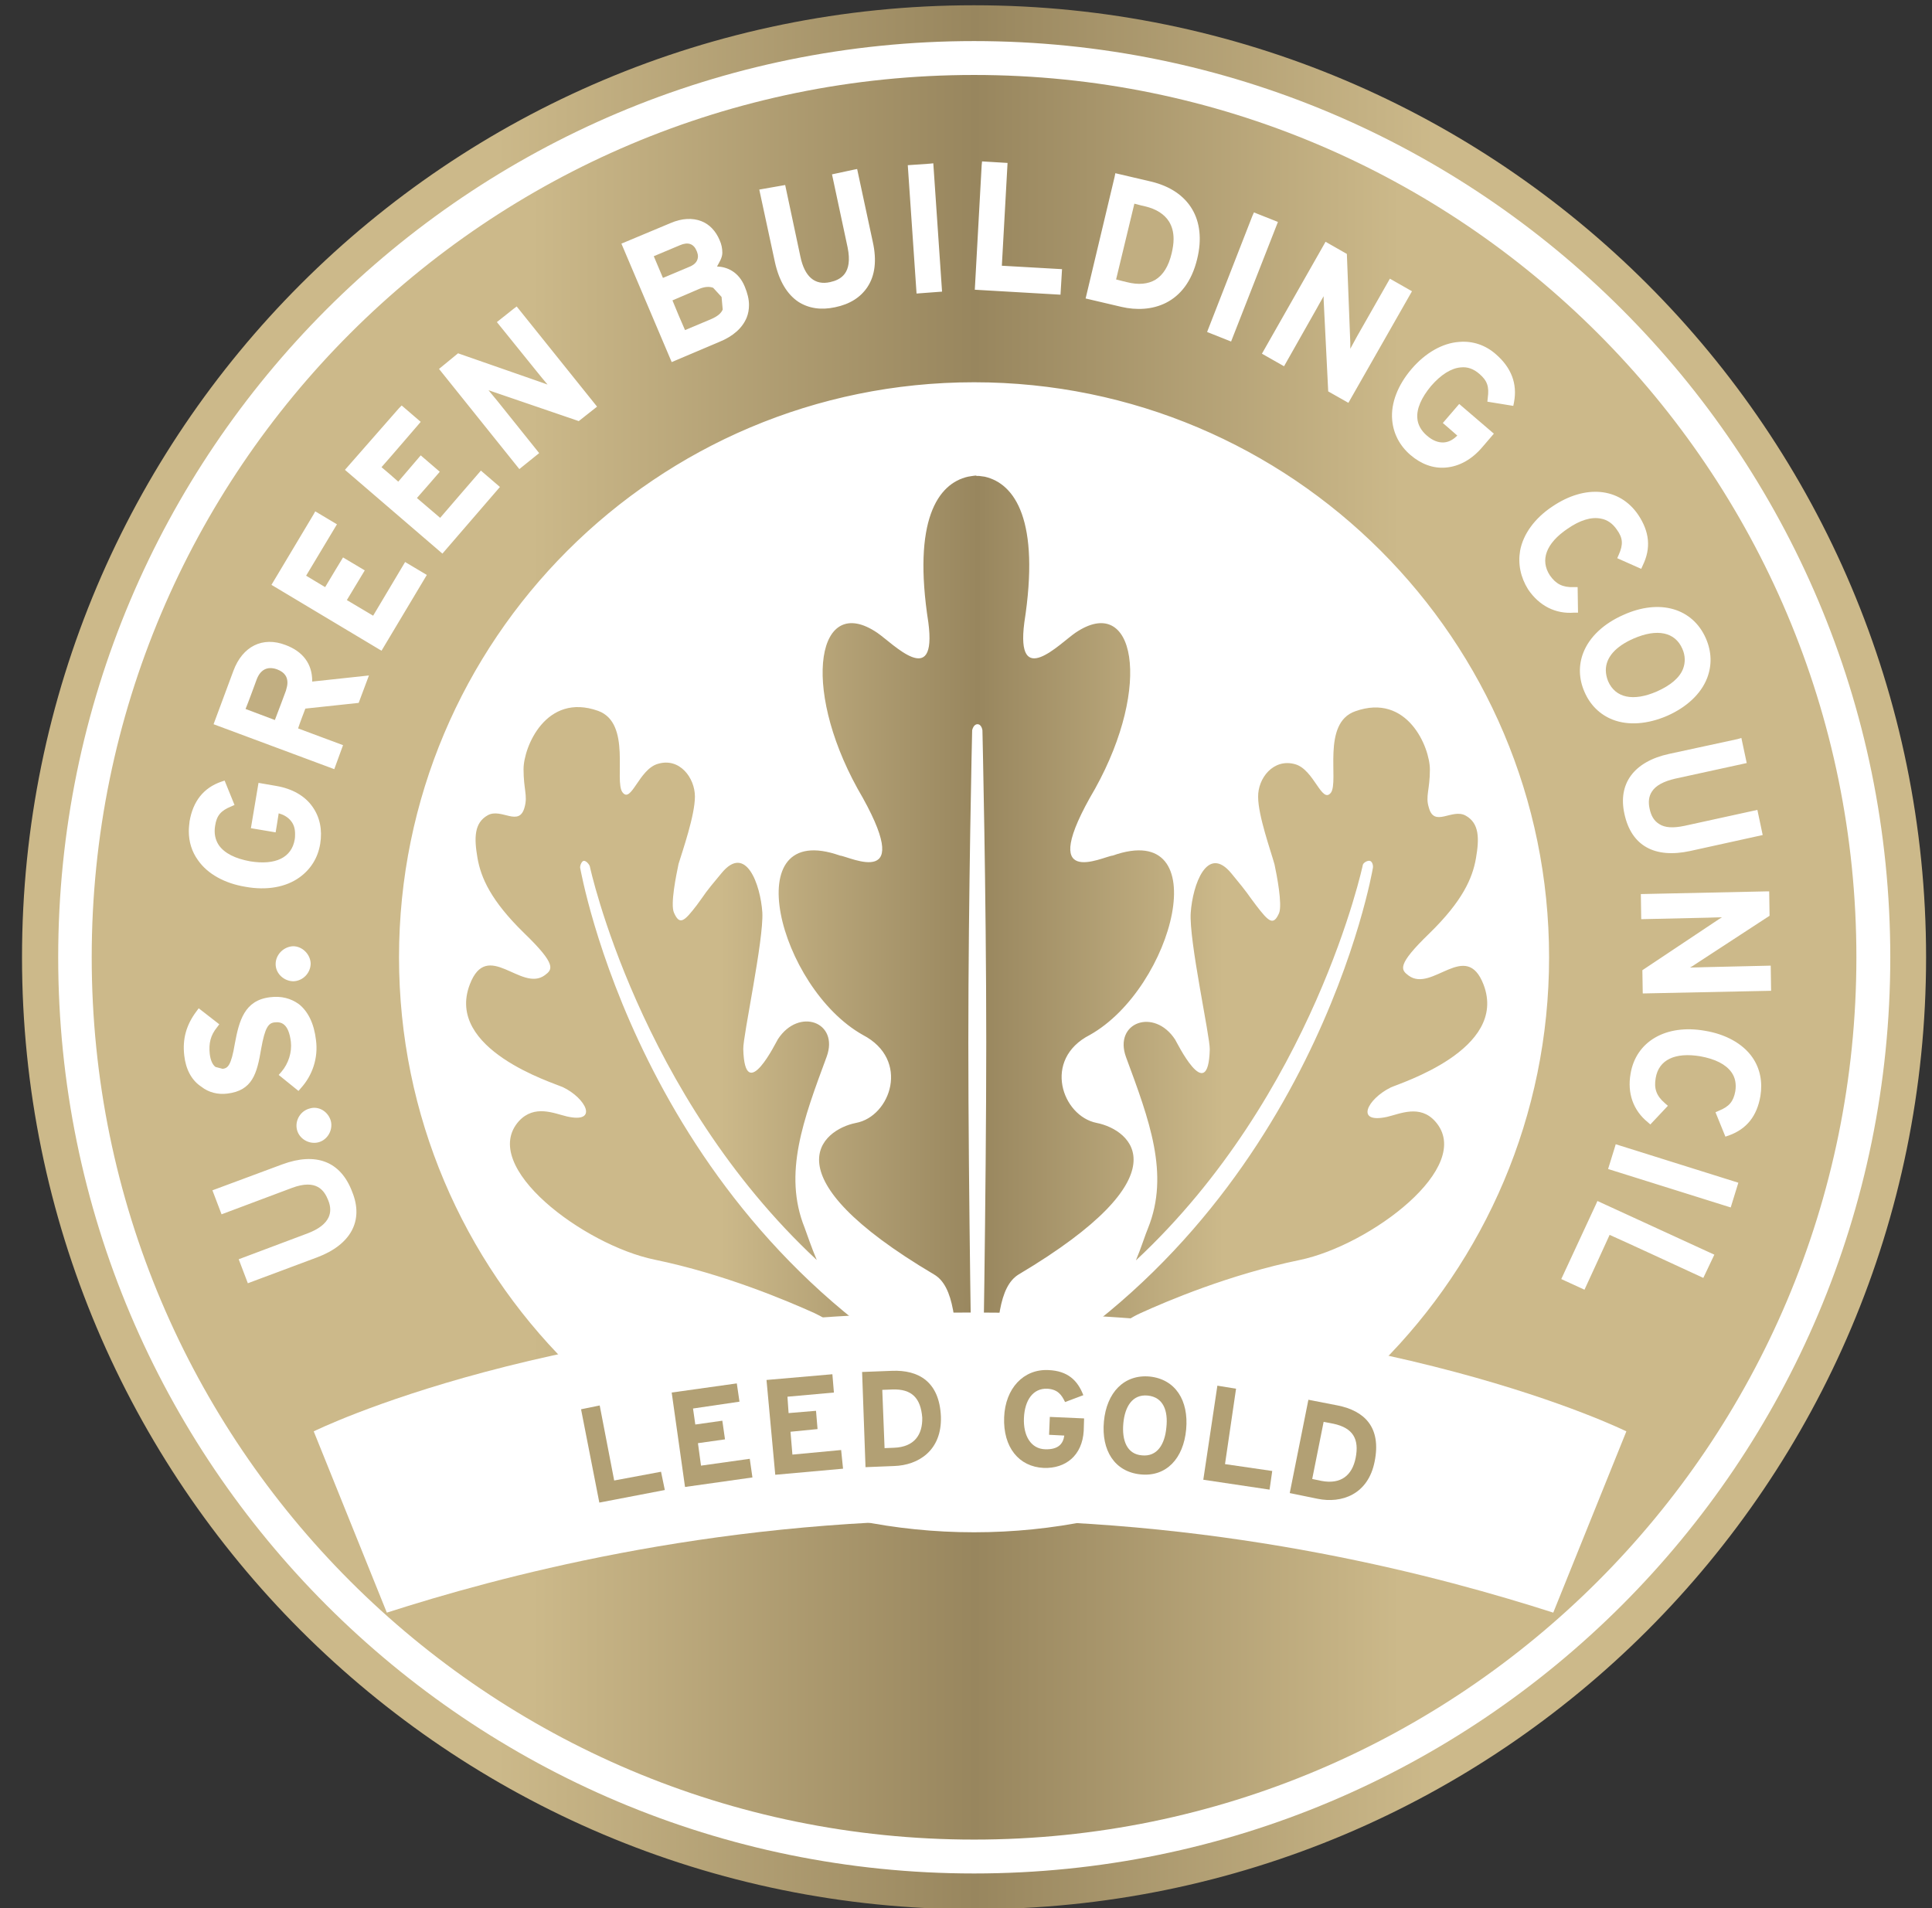 <svg width="81" height="80" viewBox="0 0 81 80" fill="none" xmlns="http://www.w3.org/2000/svg">
<rect x="0" y="0" width="81" height="80" fill="#333333" stroke="none"/>
<g clip-path="url(#clip0_2453_270)">
<path d="M80.225 40.135C80.225 61.848 62.631 79.458 40.917 79.458C19.204 79.458 1.61 61.848 1.61 40.135C1.61 18.422 19.204 0.812 40.917 0.812C62.631 0.812 80.225 18.422 80.225 40.135Z" fill="white"/>
<path d="M40.837 0.221C18.789 0.221 0.923 18.086 0.923 40.135C0.923 62.184 18.789 80.049 40.837 80.049C62.886 80.049 80.752 62.184 80.752 40.135C80.752 18.086 62.886 0.221 40.837 0.221ZM40.837 78.548C19.635 78.548 2.44 61.353 2.44 40.135C2.44 18.917 19.635 1.722 40.837 1.722C62.056 1.722 79.251 18.917 79.251 40.135C79.251 61.353 62.056 78.548 40.837 78.548Z" fill="url(#paint0_linear_2453_270)"/>
<path d="M28.72 13.84C29.023 13.712 29.821 13.377 29.821 13.377C30.077 13.265 30.236 13.137 30.3 12.977L30.252 12.45L29.901 12.067C29.741 12.004 29.534 12.02 29.31 12.115C29.31 12.115 28.416 12.498 28.193 12.594C28.273 12.802 28.624 13.632 28.72 13.84Z" fill="#C1AE81"/>
<path d="M11.62 28.065C11.221 27.921 10.918 28.065 10.758 28.496C10.758 28.496 10.391 29.502 10.295 29.725C10.519 29.805 11.301 30.108 11.524 30.188C11.62 29.949 11.987 28.959 11.987 28.959C12.019 28.847 12.051 28.735 12.051 28.624C12.051 28.4 11.956 28.193 11.62 28.065Z" fill="#C1AE81"/>
<path d="M67.325 28.097C67.325 28.241 67.356 28.4 67.42 28.56C67.724 29.262 68.474 29.422 69.464 28.991C70.039 28.735 70.422 28.416 70.566 28.033C70.661 27.777 70.661 27.49 70.534 27.203C70.23 26.5 69.48 26.341 68.49 26.772C67.724 27.107 67.325 27.57 67.325 28.097Z" fill="#CCB98A"/>
<path d="M48.437 11.732C48.773 11.524 48.996 11.157 49.124 10.614C49.172 10.407 49.203 10.215 49.203 10.024C49.203 9.736 49.14 9.497 49.012 9.289C48.82 8.986 48.485 8.762 48.006 8.651C48.006 8.651 47.719 8.587 47.559 8.539C47.495 8.81 46.857 11.445 46.793 11.716C46.968 11.764 47.24 11.828 47.24 11.828C47.735 11.956 48.134 11.908 48.437 11.732Z" fill="#C1AE81"/>
<path d="M29.262 10.742C29.262 10.662 29.23 10.583 29.214 10.535C29.087 10.215 28.847 10.136 28.512 10.279C28.512 10.279 27.634 10.646 27.41 10.742C27.49 10.934 27.714 11.461 27.794 11.652C28.097 11.524 28.895 11.189 28.895 11.189C29.183 11.078 29.262 10.902 29.262 10.742Z" fill="#C1AE81"/>
<path d="M40.837 3.143C20.417 3.143 3.845 19.699 3.845 40.135C3.845 60.571 20.417 77.127 40.837 77.127C61.273 77.127 77.83 60.555 77.83 40.135C77.83 19.715 61.273 3.143 40.837 3.143ZM74.174 37.373L74.19 38.395L71.061 40.438C71.061 40.438 70.949 40.518 70.853 40.566C70.981 40.566 71.46 40.55 71.46 40.55L74.238 40.486L74.254 41.54L68.873 41.652L68.857 40.678L72.066 38.538C72.066 38.538 72.146 38.49 72.194 38.459C72.066 38.459 71.603 38.475 71.603 38.475L68.809 38.538L68.793 37.485L74.03 37.373H74.174ZM73.008 30.939L73.232 31.992L70.23 32.647C69.751 32.759 69.416 32.934 69.256 33.19C69.129 33.382 69.097 33.621 69.161 33.908C69.224 34.212 69.352 34.419 69.56 34.547C69.799 34.707 70.15 34.723 70.613 34.627L73.679 33.956L73.902 35.01L70.853 35.681C69.368 36 68.394 35.457 68.107 34.132C67.819 32.855 68.506 31.929 69.975 31.609L72.849 30.987L73.008 30.939ZM71.523 26.772C71.763 27.331 71.779 27.889 71.571 28.432C71.316 29.087 70.725 29.646 69.895 30.013C69.081 30.364 68.266 30.428 67.612 30.172C67.085 29.965 66.67 29.566 66.43 29.007C66.191 28.464 66.175 27.889 66.382 27.363C66.638 26.708 67.229 26.149 68.059 25.782C69.576 25.095 70.965 25.494 71.523 26.772ZM63.732 23.084C63.86 22.397 64.339 21.727 65.089 21.232C66.462 20.306 67.899 20.433 68.682 21.583C69.161 22.301 69.224 22.988 68.873 23.706L68.809 23.85L67.803 23.403L67.867 23.259C68.059 22.828 68.043 22.557 67.787 22.206C67.612 21.95 67.388 21.791 67.117 21.743C66.718 21.663 66.239 21.806 65.712 22.174C64.818 22.78 64.562 23.483 64.978 24.121C65.233 24.489 65.52 24.632 65.983 24.616H66.143L66.159 25.686H65.999C65.217 25.75 64.531 25.399 64.067 24.712C63.748 24.201 63.636 23.642 63.732 23.084ZM62.726 14.861C63.365 15.42 63.62 16.091 63.477 16.857L63.445 17.017L62.359 16.841L62.375 16.681C62.439 16.218 62.359 15.963 62.024 15.676C61.784 15.468 61.529 15.372 61.242 15.404C60.842 15.436 60.411 15.707 59.996 16.186C59.597 16.666 59.39 17.128 59.422 17.528C59.438 17.799 59.581 18.055 59.821 18.262C60.06 18.47 60.3 18.565 60.539 18.549C60.779 18.534 60.97 18.39 61.098 18.262C60.938 18.118 60.491 17.735 60.491 17.735L61.178 16.937L62.631 18.182L62.152 18.741C61.705 19.268 61.178 19.555 60.619 19.603C60.092 19.651 59.581 19.459 59.134 19.076C58.687 18.693 58.416 18.182 58.368 17.608C58.304 16.905 58.607 16.139 59.182 15.468C59.757 14.797 60.475 14.382 61.178 14.335C61.736 14.287 62.279 14.462 62.726 14.861ZM55.574 10.136L56.468 10.646L56.612 14.382C56.612 14.382 56.612 14.526 56.612 14.622C56.723 14.414 56.899 14.095 56.899 14.095L58.272 11.684L59.198 12.211L56.532 16.889L55.686 16.41L55.494 12.562C55.494 12.562 55.494 12.466 55.494 12.419C55.382 12.61 55.207 12.93 55.207 12.93L53.834 15.356L52.907 14.829L55.494 10.279L55.574 10.136ZM52.508 9.05L52.572 8.906L53.578 9.305L51.614 14.319L50.608 13.919L52.508 9.05ZM46.729 7.421L46.761 7.262L48.261 7.613C49.858 7.996 50.593 9.21 50.193 10.854C49.73 12.786 48.246 13.153 47.016 12.866L45.515 12.514L46.729 7.421ZM41.157 6.926L41.173 6.767L42.242 6.831C42.242 6.831 42.019 10.854 42.003 11.141C42.29 11.157 44.526 11.285 44.526 11.285L44.462 12.355L40.869 12.147L41.157 6.926ZM38.969 6.863L39.129 6.847L39.496 12.227L38.427 12.307L38.059 6.926L38.969 6.863ZM32.919 7.757L33.557 10.758C33.733 11.604 34.164 11.972 34.803 11.828C35.234 11.732 35.76 11.477 35.537 10.375L34.882 7.31L35.776 7.118L35.936 7.086L36.591 10.136C36.766 10.918 36.686 11.556 36.367 12.035C36.08 12.466 35.633 12.754 35.01 12.882C34.419 13.009 33.908 12.93 33.477 12.658C32.998 12.339 32.663 11.78 32.487 10.982L31.833 7.948L32.919 7.757ZM28.113 9.353C28.592 9.146 29.039 9.13 29.406 9.273C29.741 9.401 30.013 9.688 30.172 10.072C30.252 10.247 30.284 10.423 30.284 10.598C30.284 10.806 30.157 10.998 30.061 11.173C30.492 11.189 30.971 11.397 31.226 12.02C31.338 12.291 31.402 12.546 31.402 12.786C31.402 12.977 31.37 13.153 31.306 13.313C31.13 13.744 30.747 14.095 30.157 14.335L28.161 15.181L26.053 10.215L28.113 9.353ZM19.204 14.813L22.733 16.043C22.733 16.043 22.86 16.091 22.956 16.123C22.844 15.995 22.573 15.66 22.573 15.66L20.832 13.504L21.535 12.945L21.663 12.85L25.032 17.049L24.265 17.655L20.625 16.41C20.625 16.41 20.545 16.378 20.481 16.362C20.561 16.458 20.864 16.825 20.864 16.825L22.605 18.997L21.774 19.667L18.406 15.468L19.204 14.813ZM16.729 17.113L16.841 17.001L17.639 17.687C17.639 17.687 16.186 19.38 15.995 19.587C16.155 19.715 16.554 20.066 16.697 20.194C16.857 20.002 17.639 19.092 17.639 19.092L18.438 19.779C18.438 19.779 17.655 20.689 17.48 20.88C17.655 21.024 18.278 21.567 18.454 21.711C18.629 21.503 20.162 19.731 20.162 19.731L20.96 20.417L18.549 23.211L14.462 19.699L16.729 17.113ZM7.948 34.435C8.092 33.589 8.539 33.03 9.273 32.775L9.417 32.727L9.832 33.749L9.689 33.813C9.257 33.988 9.082 34.196 9.018 34.627C8.97 34.93 9.018 35.202 9.178 35.441C9.417 35.776 9.864 36 10.487 36.112C11.556 36.287 12.227 35.952 12.355 35.202C12.371 35.122 12.371 35.026 12.371 34.962C12.371 34.755 12.323 34.579 12.211 34.435C12.067 34.244 11.86 34.148 11.684 34.1C11.652 34.324 11.556 34.898 11.556 34.898L10.519 34.723L10.838 32.823L11.572 32.95C12.243 33.062 12.786 33.365 13.105 33.829C13.409 34.26 13.52 34.786 13.425 35.377C13.329 35.968 13.025 36.447 12.562 36.782C11.988 37.197 11.189 37.341 10.295 37.181C9.417 37.038 8.699 36.639 8.3 36.064C8.044 35.712 7.916 35.297 7.916 34.85C7.916 34.707 7.932 34.579 7.948 34.435ZM13.871 47C13.967 47.383 13.728 47.798 13.345 47.894C12.961 47.99 12.546 47.751 12.451 47.367C12.355 46.984 12.594 46.569 12.993 46.473C13.361 46.362 13.76 46.601 13.871 47ZM13.025 40.39C13.025 40.79 12.706 41.125 12.307 41.141C11.908 41.141 11.556 40.822 11.556 40.422C11.556 40.023 11.892 39.688 12.291 39.672C12.674 39.672 13.009 40.007 13.025 40.39ZM7.725 44.254C7.645 43.568 7.805 42.977 8.236 42.402L8.331 42.274L9.194 42.945L9.098 43.073C8.826 43.408 8.747 43.743 8.794 44.19C8.826 44.446 8.906 44.637 9.034 44.733L9.337 44.813C9.545 44.781 9.689 44.701 9.848 43.743C10.024 42.801 10.247 41.939 11.317 41.811C11.796 41.748 12.195 41.859 12.53 42.099C12.914 42.402 13.169 42.913 13.249 43.615C13.345 44.35 13.105 45.084 12.61 45.627L12.514 45.739L11.684 45.068L11.796 44.941C12.099 44.589 12.243 44.11 12.195 43.679C12.099 42.897 11.78 42.833 11.509 42.865C11.253 42.897 11.11 43.073 10.95 43.967C10.774 45.02 10.583 45.723 9.529 45.851C9.13 45.899 8.747 45.803 8.443 45.563C8.028 45.292 7.789 44.829 7.725 44.254ZM13.297 52.716L10.391 53.802L10.008 52.796L12.898 51.71C13.361 51.535 13.648 51.311 13.776 51.039C13.871 50.832 13.871 50.593 13.76 50.321C13.6 49.922 13.281 49.411 12.227 49.81L9.289 50.912L8.906 49.906L11.828 48.82C13.249 48.293 14.287 48.693 14.766 49.97C15.261 51.183 14.702 52.189 13.297 52.716ZM15.037 29.47C15.037 29.47 12.977 29.693 12.802 29.709C12.754 29.837 12.562 30.332 12.498 30.54C12.754 30.635 14.382 31.242 14.382 31.242L14.015 32.248L8.954 30.364L9.784 28.129C10.168 27.091 11.014 26.676 11.972 27.043C12.706 27.315 13.089 27.841 13.089 28.544C13.089 28.56 13.089 28.56 13.089 28.576C13.409 28.544 15.468 28.32 15.468 28.32L15.037 29.47ZM11.381 24.521L13.137 21.583L13.217 21.439L14.127 21.982C14.127 21.982 12.977 23.898 12.834 24.137C13.009 24.249 13.456 24.505 13.632 24.616C13.76 24.393 14.382 23.371 14.382 23.371L15.293 23.914C15.293 23.914 14.67 24.952 14.542 25.159C14.734 25.271 15.452 25.702 15.644 25.814C15.787 25.574 16.985 23.563 16.985 23.563L17.895 24.105L15.995 27.283L11.381 24.521ZM40.837 64.243C27.522 64.243 16.729 53.45 16.729 40.135C16.729 26.82 27.522 16.027 40.837 16.027C54.153 16.027 64.946 26.82 64.946 40.135C64.946 53.45 54.153 64.243 40.837 64.243ZM71.412 53.578C71.412 53.578 67.756 51.886 67.484 51.774C67.372 52.029 66.43 54.073 66.43 54.073L65.457 53.626L66.909 50.497L66.973 50.353L71.875 52.604L71.412 53.578ZM72.561 50.624L67.42 49.012L67.692 48.134L67.74 47.974L72.881 49.587L72.561 50.624ZM73.807 45.947C73.663 46.793 73.232 47.336 72.481 47.607L72.338 47.655L71.923 46.633L72.066 46.569C72.497 46.394 72.673 46.186 72.753 45.755C72.801 45.452 72.753 45.18 72.593 44.957C72.354 44.621 71.907 44.398 71.284 44.286C70.23 44.11 69.544 44.43 69.416 45.196C69.336 45.643 69.448 45.947 69.799 46.25L69.927 46.362L69.192 47.144L69.081 47.048C68.474 46.553 68.219 45.835 68.362 45.02C68.586 43.663 69.847 42.929 71.476 43.216C72.354 43.36 73.072 43.759 73.471 44.334C73.791 44.797 73.902 45.356 73.807 45.947Z" fill="url(#paint1_linear_2453_270)"/>
<path d="M58.304 45.595C58.671 45.419 63.237 44.014 62.2 41.284C61.465 39.368 60.044 41.636 59.054 40.901C58.735 40.662 58.544 40.47 59.932 39.129C61.322 37.772 61.737 36.814 61.88 35.984C62.024 35.154 62.024 34.515 61.449 34.196C60.874 33.876 60.124 34.722 59.901 33.844C59.757 33.381 59.949 33.11 59.949 32.264C59.949 31.338 59.007 29.039 56.819 29.821C55.398 30.316 56.149 32.759 55.797 33.238C55.414 33.717 55.095 32.264 54.297 32.04C53.387 31.785 52.732 32.631 52.748 33.413C52.748 34.196 53.275 35.664 53.434 36.239C53.53 36.686 53.77 37.916 53.626 38.283C53.387 38.826 53.195 38.65 52.668 37.964C52.205 37.357 52.445 37.612 51.63 36.623C50.609 35.377 50.002 37.101 49.922 38.267C49.842 39.432 50.736 43.472 50.72 43.999C50.657 46.425 49.315 43.647 49.267 43.584C48.389 42.242 46.681 42.865 47.208 44.318C48.182 46.952 49.044 49.219 48.134 51.486C48.006 51.79 47.846 52.317 47.623 52.844C55.079 45.898 57.139 36.271 57.139 36.255C57.17 36.159 57.346 36.064 57.442 36.096C57.538 36.127 57.586 36.303 57.554 36.415C57.554 36.431 55.111 50.72 42.099 58.016C41.812 58.176 41.78 58.001 41.716 57.745C41.78 55.478 41.875 53.945 42.706 53.434C49.715 49.267 47.431 47.367 45.978 47.08C44.526 46.793 43.695 44.414 45.691 43.392C49.22 41.412 51.024 34.323 46.649 35.872C46.25 35.904 43.36 37.405 45.915 33.062C48.325 28.72 47.575 24.84 45.084 26.532C44.43 26.979 42.578 28.927 42.945 26.101C43.616 21.806 42.546 20.274 41.285 19.986C41.285 19.986 41.157 19.97 41.045 19.954H40.933V19.938C40.854 19.938 40.582 19.986 40.582 19.986C39.321 20.274 38.251 21.806 38.922 26.101C39.289 28.927 37.437 26.979 36.782 26.532C34.292 24.84 33.557 28.72 35.952 33.062C38.491 37.405 35.617 35.904 35.218 35.872C30.843 34.323 32.647 41.412 36.176 43.392C38.171 44.43 37.341 46.809 35.888 47.08C34.435 47.367 32.152 49.283 39.161 53.434C40.007 53.929 40.103 55.478 40.167 57.761C40.103 58.016 40.071 58.16 39.784 58.016C26.772 50.72 24.345 36.431 24.329 36.415C24.297 36.319 24.377 36.127 24.457 36.096C24.553 36.064 24.696 36.223 24.728 36.319C24.728 36.335 26.788 45.883 34.244 52.828C34.02 52.301 33.845 51.774 33.733 51.471C32.823 49.203 33.685 46.936 34.659 44.302C35.186 42.849 33.493 42.226 32.615 43.568C32.567 43.631 31.226 46.409 31.162 43.983C31.146 43.44 32.025 39.401 31.961 38.251C31.881 37.086 31.274 35.361 30.252 36.606C29.438 37.58 29.678 37.325 29.215 37.948C28.688 38.634 28.496 38.81 28.257 38.267C28.097 37.916 28.352 36.686 28.448 36.223C28.624 35.649 29.135 34.18 29.135 33.397C29.135 32.615 28.496 31.753 27.586 32.024C26.788 32.248 26.468 33.701 26.101 33.222C25.734 32.759 26.485 30.316 25.079 29.805C22.892 29.023 21.95 31.322 21.95 32.248C21.95 33.094 22.126 33.349 21.998 33.828C21.775 34.707 21.024 33.86 20.45 34.18C19.875 34.499 19.875 35.138 20.018 35.968C20.162 36.798 20.577 37.756 21.966 39.113C23.355 40.454 23.164 40.646 22.844 40.885C21.854 41.62 20.433 39.353 19.699 41.269C18.645 43.999 23.212 45.404 23.595 45.579C24.569 46.042 25.111 47.112 23.77 46.809C23.227 46.681 22.413 46.298 21.759 47C20.05 48.9 24.489 52.205 27.442 52.812C30.38 53.418 33.03 54.552 34.132 55.047C35.234 55.542 39.912 58.751 40.231 60.06C40.311 60.443 40.518 60.731 40.965 60.731C41.412 60.731 41.604 60.475 41.7 60.092C42.003 58.815 46.697 55.558 47.799 55.063C48.916 54.552 51.55 53.434 54.488 52.828C57.426 52.221 61.864 48.916 60.172 47.016C59.533 46.298 58.703 46.697 58.16 46.825C56.787 47.128 57.33 46.074 58.304 45.595ZM41.189 59.134C41.189 59.134 41.157 59.405 40.949 59.389C40.742 59.389 40.758 59.134 40.758 59.134C40.758 59.134 40.598 49.986 40.598 43.711C40.598 37.437 40.758 30.619 40.758 30.619C40.758 30.619 40.806 30.364 40.981 30.364C41.157 30.364 41.189 30.619 41.189 30.619C41.189 30.619 41.349 37.453 41.349 43.711C41.349 49.97 41.189 59.134 41.189 59.134Z" fill="url(#paint2_linear_2453_270)"/>
<path d="M40.438 55.031C23.195 55.031 13.153 60.012 13.153 60.012L16.218 67.612C20.8 66.143 29.598 63.732 40.55 63.732H40.789C51.742 63.732 60.539 66.143 65.121 67.612L68.186 60.012C68.186 60.012 58.128 55.031 40.901 55.031H40.438Z" fill="white"/>
<path d="M25.127 62.998L24.361 59.086L25.143 58.926L25.75 62.072L27.714 61.705L27.873 62.471L25.127 62.998Z" fill="#B2A074"/>
<path d="M28.72 62.343L28.161 58.384L30.891 58.001L31.003 58.767L29.055 59.054L29.151 59.725L30.284 59.565L30.396 60.347L29.262 60.507L29.39 61.449L31.434 61.162L31.546 61.944L28.72 62.343Z" fill="#B2A074"/>
<path d="M32.503 61.832L32.136 57.857L34.898 57.617L34.962 58.384L33.014 58.559L33.062 59.246L34.212 59.15L34.276 59.916L33.142 60.028L33.222 60.986L35.265 60.794L35.345 61.577L32.503 61.832Z" fill="#B2A074"/>
<path d="M37.485 61.465L36.287 61.513L36.144 57.522L37.389 57.474C38.522 57.426 39.385 57.937 39.448 59.389C39.496 60.81 38.507 61.433 37.485 61.465ZM37.405 58.256L36.99 58.272L37.086 60.715L37.485 60.699C38.331 60.667 38.682 60.156 38.666 59.437C38.602 58.623 38.235 58.224 37.405 58.256Z" fill="#B2A074"/>
<path d="M43.759 61.545C42.721 61.497 42.051 60.683 42.099 59.421C42.147 58.208 42.913 57.394 43.951 57.442C44.765 57.474 45.18 57.873 45.419 58.495L44.653 58.783C44.509 58.48 44.35 58.256 43.919 58.224C43.312 58.192 42.961 58.703 42.929 59.453C42.897 60.188 43.216 60.747 43.823 60.763C44.366 60.779 44.573 60.539 44.621 60.188L43.983 60.156L44.014 59.406L45.451 59.469L45.435 59.996C45.372 61.018 44.685 61.577 43.759 61.545Z" fill="#B2A074"/>
<path d="M47.815 61.816C46.729 61.705 46.17 60.81 46.282 59.597C46.394 58.384 47.128 57.617 48.198 57.713C49.283 57.825 49.842 58.719 49.73 59.932C49.619 61.146 48.9 61.928 47.815 61.816ZM48.118 58.511C47.479 58.448 47.16 58.974 47.096 59.677C47.032 60.379 47.24 60.97 47.878 61.018C48.517 61.082 48.836 60.555 48.9 59.852C48.98 59.15 48.773 58.575 48.118 58.511Z" fill="#B2A074"/>
<path d="M50.449 62.04L51.039 58.096L51.822 58.224L51.359 61.385L53.339 61.673L53.227 62.455L50.449 62.04Z" fill="#B2A074"/>
<path d="M55.238 62.838L54.073 62.599L54.855 58.687L56.084 58.926C57.202 59.15 57.921 59.837 57.633 61.273C57.362 62.663 56.244 63.046 55.238 62.838ZM55.909 59.693L55.494 59.613L55.015 62.008L55.398 62.088C56.228 62.247 56.691 61.848 56.835 61.13C56.995 60.331 56.723 59.868 55.909 59.693Z" fill="#B2A074"/>
</g>
<defs>
<linearGradient id="paint0_linear_2453_270" x1="80.83" y1="39.945" x2="0.603" y2="39.945" gradientUnits="userSpaceOnUse">
<stop offset="0.258" stop-color="#CCB98A"/>
<stop offset="0.498" stop-color="#98865E"/>
<stop offset="0.748" stop-color="#CCB98A"/>
</linearGradient>
<linearGradient id="paint1_linear_2453_270" x1="77.903" y1="39.959" x2="3.549" y2="39.959" gradientUnits="userSpaceOnUse">
<stop offset="0.258" stop-color="#CCB98A"/>
<stop offset="0.498" stop-color="#98865E"/>
<stop offset="0.748" stop-color="#CCB98A"/>
</linearGradient>
<linearGradient id="paint2_linear_2453_270" x1="62.395" y1="40.238" x2="19.37" y2="40.238" gradientUnits="userSpaceOnUse">
<stop offset="0.258" stop-color="#CCB98A"/>
<stop offset="0.498" stop-color="#98865E"/>
<stop offset="0.748" stop-color="#CCB98A"/>
</linearGradient>
<clipPath id="clip0_2453_270">
<rect width="80" height="80" fill="white" transform="translate(0.752)"/>
</clipPath>
</defs>
</svg>
